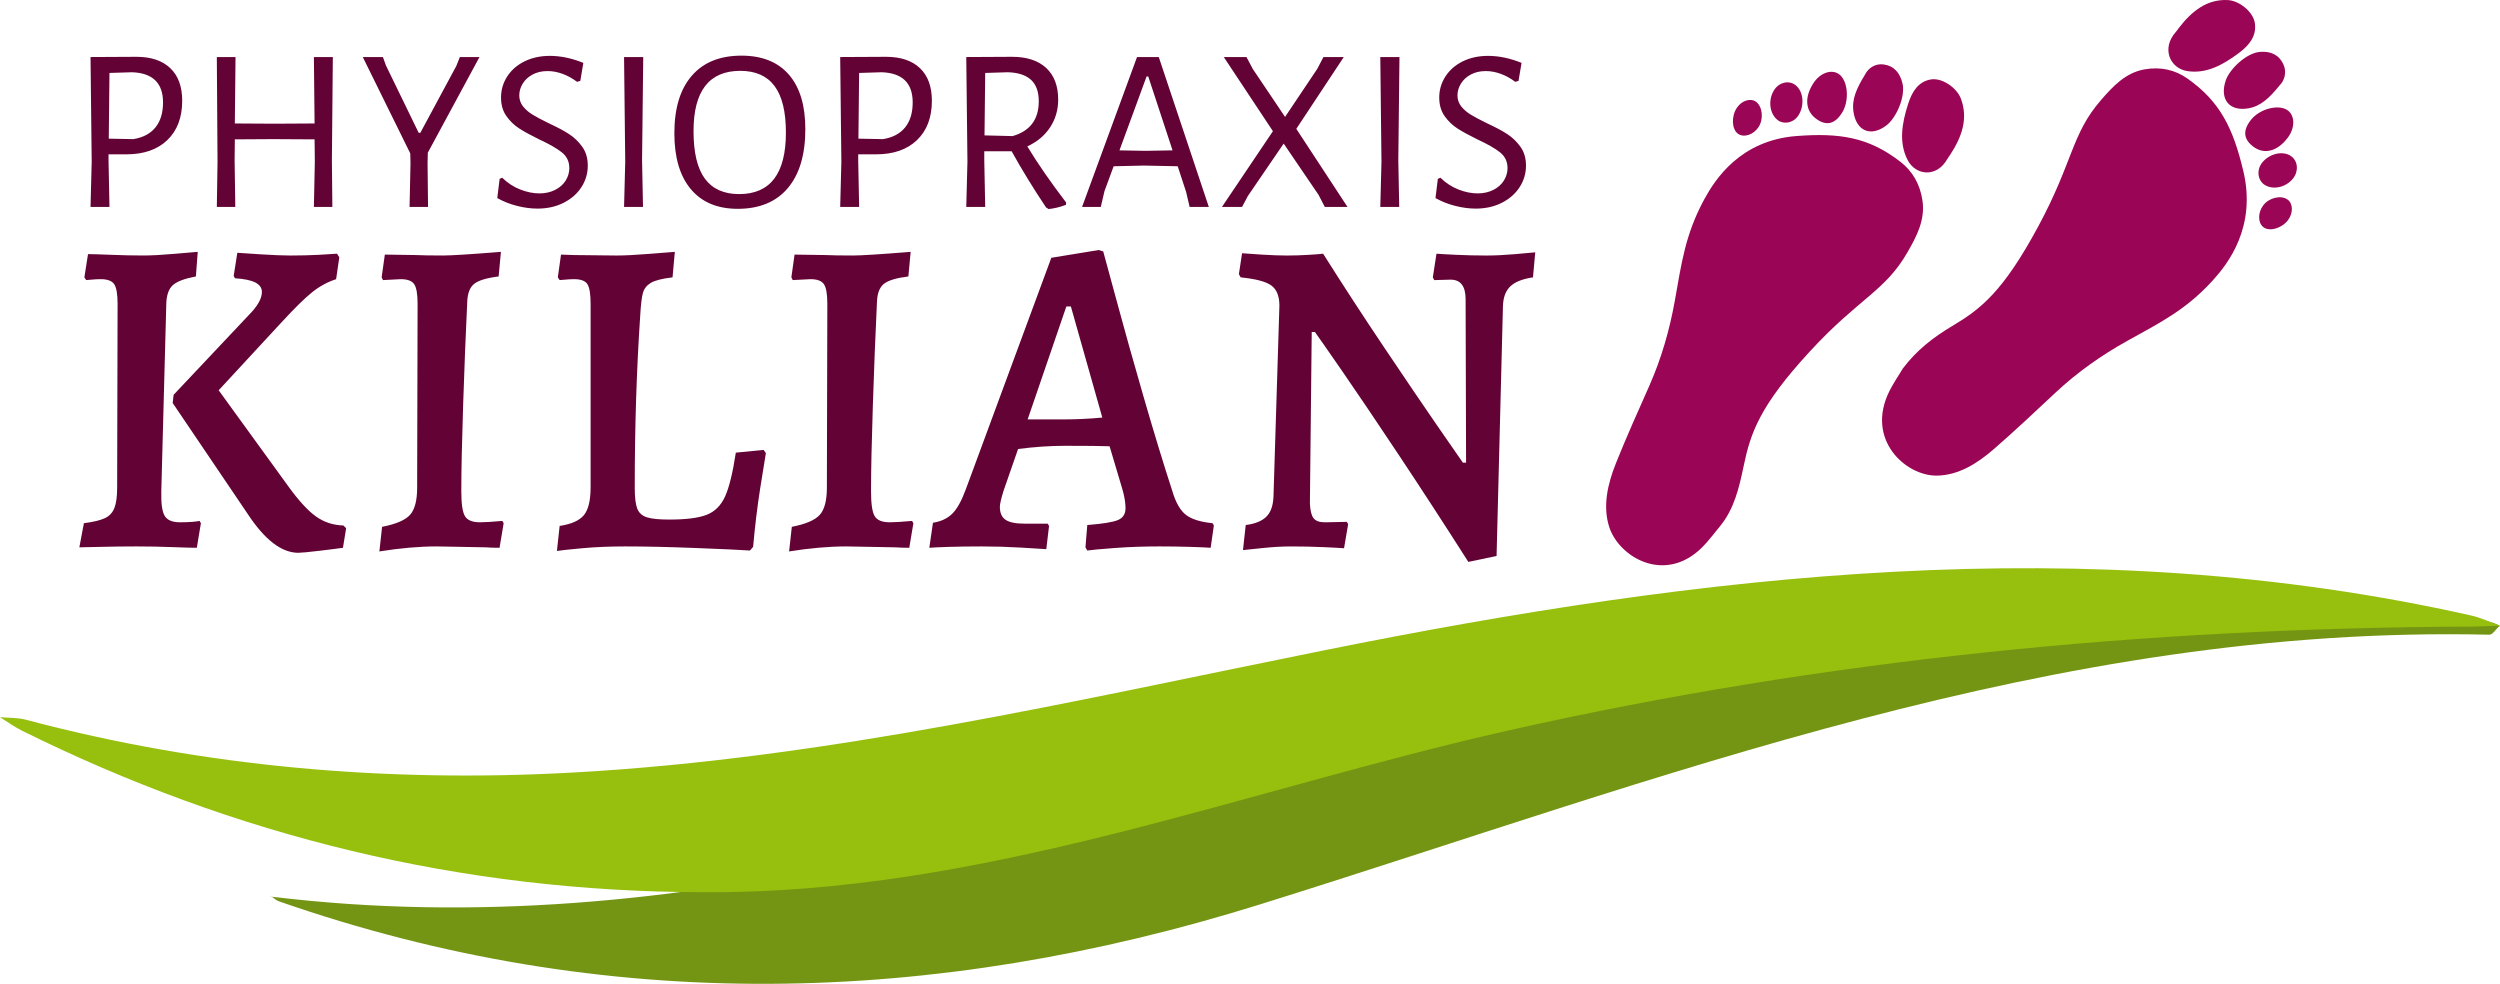 <?xml version="1.0" encoding="utf-8"?>
<!-- Generator: Adobe Illustrator 16.0.4, SVG Export Plug-In . SVG Version: 6.00 Build 0)  -->
<!DOCTYPE svg PUBLIC "-//W3C//DTD SVG 1.1//EN" "http://www.w3.org/Graphics/SVG/1.1/DTD/svg11.dtd">
<svg version="1.1" id="Ebene_1" xmlns="http://www.w3.org/2000/svg" xmlns:xlink="http://www.w3.org/1999/xlink" x="0px" y="0px"
	 width="595.276px" height="234.259px" viewBox="0 0 595.276 234.259" enable-background="new 0 0 595.276 234.259"
	 xml:space="preserve">
<g>
	<defs>
		<rect id="SVGID_1_" width="595.276" height="234.259"/>
	</defs>
	<clipPath id="SVGID_2_">
		<use xlink:href="#SVGID_1_"  overflow="visible"/>
	</clipPath>
	<path clip-path="url(#SVGID_2_)" fill="#630335" d="M32.469,13.526l-10.914,0.057l0.278,24.948l-0.278,10.747h4.511l-0.224-11.136
		V36.75h4.234c4.157,0,7.413-1.133,9.772-3.398c2.356-2.267,3.535-5.384,3.535-9.356c0-3.379-0.946-5.966-2.838-7.769
		C38.652,14.428,35.958,13.526,32.469,13.526 M31.747,33.128l-5.848-0.112l0.167-15.647l5.402-0.166
		c4.899,0.185,7.349,2.582,7.349,7.184c0,2.487-0.603,4.475-1.81,5.958C35.801,31.83,34.045,32.758,31.747,33.128 M79.251,13.583
		h-4.511l0.164,15.814l-9.52,0.057l-9.467-0.057l0.166-15.814h-4.454l0.167,24.948l-0.167,10.747h4.399l-0.164-11.136l0.053-4.957
		l9.076-0.057l9.911,0.057l0.058,5.346l-0.222,10.747h4.399l-0.112-11.136L79.251,13.583z M101.864,36.359l12.306-22.776h-4.675
		l-0.837,2.116l-8.574,15.926h-0.391l-7.797-16.036l-0.724-2.006h-4.79l11.305,22.941l0.057,2.34L97.52,49.278h4.401l-0.114-10.414
		L101.864,36.359z M130.937,13.304c-2.265,0-4.276,0.436-6.04,1.307c-1.766,0.873-3.14,2.073-4.122,3.593
		c-0.983,1.524-1.474,3.194-1.474,5.013c0,1.746,0.424,3.22,1.279,4.427s1.874,2.191,3.065,2.95
		c1.184,0.761,2.763,1.625,4.733,2.591c2.41,1.113,4.211,2.144,5.399,3.09c1.189,0.946,1.783,2.199,1.783,3.759
		c0,1.04-0.288,2.025-0.861,2.951c-0.579,0.93-1.415,1.672-2.507,2.228c-1.095,0.557-2.35,0.836-3.762,0.836
		c-1.444,0-2.959-0.306-4.536-0.921c-1.579-0.612-3.017-1.547-4.317-2.811l-0.612,0.277l-0.558,4.568
		c1.449,0.818,3.016,1.44,4.708,1.865c1.686,0.427,3.313,0.642,4.872,0.642c2.337,0,4.419-0.466,6.236-1.392
		c1.817-0.93,3.231-2.173,4.235-3.734c1.001-1.558,1.499-3.266,1.499-5.121c0-1.746-0.434-3.229-1.307-4.457
		c-0.873-1.222-1.92-2.237-3.145-3.034c-1.225-0.798-2.84-1.661-4.845-2.587c-1.597-0.782-2.861-1.449-3.788-2.006
		c-0.928-0.558-1.698-1.216-2.311-1.977c-0.61-0.761-0.916-1.643-0.916-2.644c0-0.967,0.267-1.897,0.804-2.786
		c0.54-0.891,1.319-1.616,2.34-2.171c1.019-0.557,2.217-0.836,3.593-0.836c1.188,0,2.383,0.221,3.592,0.667
		c1.207,0.448,2.345,1.079,3.423,1.892l0.782-0.221l0.722-4.288C136.154,13.862,133.499,13.304,130.937,13.304 M153.161,13.583
		h-4.566l0.279,24.948l-0.279,10.747h4.511l-0.224-11.136L153.161,13.583z M176.555,13.249c-5.126,0-9.07,1.595-11.836,4.79
		c-2.765,3.19-4.147,7.758-4.147,13.698c0,5.754,1.309,10.192,3.928,13.309c2.614,3.119,6.335,4.678,11.163,4.678
		c5.16,0,9.135-1.643,11.918-4.93c2.783-3.286,4.177-7.97,4.177-14.061c0-5.642-1.311-9.965-3.926-12.973
		C185.212,14.753,181.456,13.249,176.555,13.249 M176.275,16.869c3.636,0,6.355,1.207,8.158,3.62
		c1.799,2.413,2.699,6.106,2.699,11.079c0,9.767-3.711,14.648-11.134,14.648c-3.64,0-6.359-1.225-8.162-3.675
		c-1.799-2.452-2.699-6.22-2.699-11.305C165.138,21.656,168.851,16.869,176.275,16.869 M210.972,13.526l-10.914,0.057l0.279,24.948
		l-0.279,10.747h4.511l-0.221-11.136V36.75h4.23c4.159,0,7.417-1.133,9.776-3.398c2.356-2.267,3.535-5.384,3.535-9.356
		c0-3.379-0.948-5.966-2.84-7.769C217.156,14.428,214.463,13.526,210.972,13.526 M210.25,33.128l-5.85-0.112l0.169-15.647
		l5.403-0.166c4.899,0.185,7.349,2.582,7.349,7.184c0,2.487-0.603,4.475-1.81,5.958C214.304,31.83,212.554,32.758,210.25,33.128
		 M244.613,34.854c2.338-1.074,4.148-2.587,5.43-4.537c1.28-1.949,1.922-4.149,1.922-6.599c0-3.268-0.955-5.782-2.868-7.548
		c-1.913-1.762-4.614-2.644-8.103-2.644l-10.915,0.057l0.279,24.948l-0.279,10.747h4.509l-0.222-11.136v-2.118h6.516
		c2.413,4.344,5.141,8.798,8.188,13.366l0.61,0.388c1.412-0.146,2.783-0.482,4.122-1l0.055-0.558
		C250.146,43.357,247.062,38.903,244.613,34.854 M234.587,17.369l5.402-0.166c2.453,0.075,4.287,0.676,5.514,1.809
		c1.225,1.132,1.838,2.832,1.838,5.097c0,4.342-2.082,7.109-6.236,8.295l-6.682-0.167L234.587,17.369z M275.914,13.583h-5.178
		l-13.088,35.695h4.454l0.891-3.787l2.174-5.902l7.239-0.167l8.019,0.167l2.004,6.124l0.834,3.565h4.571L275.914,13.583z
		 M272.794,35.914l-6.237-0.112l6.458-17.598h0.394l5.79,17.598L272.794,35.914z M319.969,13.583h-4.848l-1.446,2.783l-7.687,11.472
		l-7.684-11.417l-1.504-2.838h-5.402l11.696,17.653l-12.139,18.042h4.789l1.392-2.617l8.52-12.475l8.295,12.196l1.506,2.896h5.4
		l-12.193-18.599L319.969,13.583z M333.228,13.583h-4.565l0.278,24.948l-0.278,10.747h4.506l-0.219-11.136L333.228,13.583z
		 M354.334,13.304c-2.262,0-4.278,0.436-6.043,1.307c-1.764,0.873-3.135,2.073-4.117,3.593c-0.983,1.524-1.477,3.194-1.477,5.013
		c0,1.746,0.426,3.22,1.279,4.427c0.855,1.207,1.874,2.191,3.062,2.95c1.188,0.761,2.766,1.625,4.734,2.591
		c2.414,1.113,4.215,2.144,5.403,3.09c1.184,0.946,1.782,2.199,1.782,3.759c0,1.04-0.289,2.025-0.864,2.951
		c-0.575,0.93-1.412,1.672-2.504,2.228c-1.097,0.557-2.349,0.836-3.763,0.836c-1.443,0-2.961-0.306-4.537-0.921
		c-1.578-0.612-3.017-1.547-4.314-2.811l-0.613,0.277l-0.557,4.568c1.443,0.818,3.016,1.44,4.707,1.865
		c1.686,0.427,3.314,0.642,4.872,0.642c2.336,0,4.415-0.466,6.233-1.392c1.819-0.93,3.231-2.173,4.232-3.734
		c1.006-1.558,1.504-3.266,1.504-5.121c0-1.746-0.434-3.229-1.307-4.457c-0.873-1.222-1.92-2.237-3.146-3.034
		c-1.229-0.798-2.842-1.661-4.849-2.587c-1.596-0.782-2.855-1.449-3.784-2.006c-0.928-0.558-1.7-1.216-2.313-1.977
		c-0.611-0.761-0.918-1.643-0.918-2.644c0-0.967,0.27-1.897,0.81-2.786c0.539-0.891,1.315-1.616,2.34-2.171
		c1.019-0.557,2.216-0.836,3.587-0.836c1.193,0,2.387,0.221,3.594,0.667c1.211,0.448,2.349,1.079,3.428,1.892l0.777-0.221
		l0.726-4.288C359.554,13.862,356.897,13.304,354.334,13.304"/>
	<path clip-path="url(#SVGID_2_)" fill="#630335" d="M27.998,72.328l-0.105,43.797c0,2.096-0.219,3.704-0.651,4.824
		c-0.437,1.122-1.195,1.934-2.279,2.438c-1.083,0.505-2.746,0.904-4.986,1.192l-1.083,5.745c0.866,0,2.603-0.036,5.201-0.109
		c2.605-0.073,5.425-0.107,8.46-0.107c2.815,0,5.635,0.055,8.453,0.165c2.818,0.107,4.769,0.16,5.855,0.16l0.973-5.854l-0.324-0.541
		c-0.288,0.07-0.85,0.144-1.68,0.218c-0.832,0.072-1.826,0.106-2.982,0.106c-1.808,0-3.017-0.505-3.629-1.52
		c-0.615-1.011-0.889-2.961-0.816-5.853l1.193-44.77c0.073-2.022,0.599-3.47,1.572-4.335c0.976-0.868,2.802-1.555,5.476-2.06
		l0.434-5.855c-0.942,0.071-2.857,0.235-5.745,0.487c-2.893,0.254-5.313,0.382-7.265,0.382c-2.383,0-4.915-0.058-7.589-0.165
		c-2.674-0.108-4.516-0.162-5.526-0.162l-0.868,5.528l0.434,0.651c0.215,0,0.667-0.037,1.355-0.11
		c0.686-0.07,1.389-0.108,2.114-0.108c1.588,0,2.655,0.399,3.199,1.194C27.729,68.465,27.998,70.019,27.998,72.328 M41.335,94.012
		l-0.219,1.95l17.888,26.449c4.045,6.144,8.058,9.217,12.032,9.217c0.651,0,2.347-0.164,5.094-0.488
		c2.747-0.327,4.588-0.561,5.53-0.706l0.759-4.66l-0.652-0.651c-2.456-0.07-4.645-0.793-6.558-2.167
		c-1.915-1.373-4.102-3.759-6.556-7.156l-16.587-22.87l14.74-15.938c3.254-3.54,5.766-6.014,7.537-7.424
		c1.769-1.408,3.665-2.441,5.69-3.092l0.759-5.202l-0.54-0.868c-0.8,0.073-2.262,0.164-4.392,0.272
		c-2.134,0.107-4.356,0.165-6.668,0.165c-1.732,0-4.049-0.092-6.936-0.273c-2.891-0.18-4.81-0.306-5.747-0.379l-0.866,5.528
		l0.326,0.542c2.24,0.146,3.865,0.486,4.877,1.029c1.012,0.542,1.518,1.285,1.518,2.225c0,1.588-1.047,3.432-3.143,5.525
		L41.335,94.012z M90.33,131.302c4.987-0.799,9.539-1.193,13.659-1.193l11.707,0.217c0.793,0.071,1.879,0.108,3.254,0.108
		l0.974-5.854l-0.325-0.541c-2.385,0.218-4.159,0.324-5.311,0.324c-1.809,0-3-0.489-3.578-1.462
		c-0.581-0.976-0.869-2.944-0.869-5.91c0-4.84,0.147-11.687,0.435-20.542c0.288-8.851,0.614-17.036,0.978-24.552
		c0.068-2.025,0.612-3.451,1.622-4.283c1.015-0.83,2.962-1.428,5.855-1.787l0.544-5.855c-7.231,0.581-11.819,0.869-13.771,0.869
		c-2.815,0-5.023-0.039-6.609-0.112l-7.262-0.108l-0.759,5.42l0.322,0.651l4.228-0.219c1.588,0,2.658,0.399,3.199,1.194
		c0.542,0.796,0.811,2.35,0.811,4.659l-0.107,43.797c0,3.035-0.56,5.188-1.679,6.451c-1.12,1.265-3.346,2.222-6.669,2.87
		L90.33,131.302z M132.607,131.191c0.864-0.144,2.87-0.363,6.015-0.651c3.144-0.288,6.558-0.432,10.242-0.432
		c4.698,0,10.316,0.126,16.858,0.38c6.543,0.251,10.821,0.452,12.845,0.596l0.759-0.868c0.434-4.91,0.994-9.555,1.682-13.929
		c0.686-4.372,1.138-7.171,1.355-8.4l-0.541-0.761l-6.614,0.651c-0.724,4.77-1.572,8.238-2.546,10.407
		c-0.978,2.168-2.44,3.631-4.392,4.392c-1.951,0.759-4.915,1.136-8.889,1.136c-2.457,0-4.246-0.179-5.366-0.542
		c-1.12-0.36-1.881-1.047-2.276-2.059c-0.398-1.012-0.599-2.674-0.599-4.986c0-14.524,0.437-28.184,1.303-40.979
		c0.146-2.598,0.361-4.406,0.649-5.418c0.288-1.013,0.923-1.806,1.899-2.386c0.976-0.578,2.689-1.011,5.148-1.301l0.544-6.07
		c-1.014,0.071-3.089,0.235-6.234,0.487c-3.144,0.254-5.692,0.382-7.644,0.382l-10.19-0.112l-3.035-0.108l-0.758,5.42l0.434,0.651
		c0.215,0,0.667-0.037,1.355-0.11c0.686-0.07,1.392-0.108,2.114-0.108c1.588,0,2.637,0.399,3.142,1.194
		c0.505,0.796,0.761,2.35,0.761,4.659v43.688c0,3.107-0.525,5.312-1.572,6.614c-1.049,1.302-2.982,2.168-5.8,2.6L132.607,131.191z
		 M187.891,131.302c4.986-0.799,9.539-1.193,13.657-1.193l11.709,0.217c0.795,0.071,1.879,0.108,3.252,0.108l0.976-5.854
		l-0.325-0.541c-2.385,0.218-4.156,0.324-5.313,0.324c-1.807,0-3-0.489-3.576-1.462c-0.581-0.976-0.869-2.944-0.869-5.91
		c0-4.84,0.144-11.687,0.435-20.542c0.288-8.851,0.612-17.036,0.976-24.552c0.07-2.025,0.614-3.451,1.626-4.283
		c1.011-0.83,2.962-1.428,5.853-1.787l0.544-5.855c-7.231,0.581-11.819,0.869-13.769,0.869c-2.817,0-5.025-0.039-6.611-0.112
		l-7.265-0.108l-0.758,5.42l0.326,0.651l4.226-0.219c1.588,0,2.655,0.399,3.197,1.194c0.544,0.796,0.814,2.35,0.814,4.659
		l-0.108,43.797c0,3.035-0.56,5.188-1.68,6.451c-1.122,1.265-3.345,2.222-6.668,2.87L187.891,131.302z M258.893,131.084
		c0.937-0.144,3.108-0.345,6.504-0.596c3.396-0.254,6.938-0.38,10.626-0.38c2.455,0,4.891,0.034,7.318,0.107
		c2.417,0.073,4.063,0.146,4.929,0.218l0.761-5.312l-0.325-0.542c-2.893-0.288-5.007-0.957-6.344-2.004
		c-1.339-1.049-2.401-2.909-3.199-5.585c-2.095-6.433-4.372-13.892-6.828-22.384c-2.459-8.492-4.552-15.953-6.287-22.386
		c-1.734-6.434-2.857-10.551-3.361-12.356l-1.084-0.327L250.33,61.38l-20.379,55.179c-1.013,2.747-2.096,4.678-3.252,5.8
		c-1.161,1.119-2.676,1.823-4.555,2.112l-0.866,5.962c0.796-0.071,2.366-0.145,4.717-0.218c2.345-0.073,4.932-0.107,7.749-0.107
		c2.962,0,6.031,0.089,9.216,0.272c3.177,0.181,5.236,0.306,6.175,0.379l0.654-5.53l-0.327-0.542h-5.528
		c-2.098,0-3.597-0.306-4.5-0.92c-0.904-0.613-1.355-1.645-1.355-3.09c0-0.649,0.288-1.913,0.869-3.796l3.469-9.971
		c3.903-0.505,7.623-0.761,11.165-0.761c5.275,0,8.817,0.039,10.622,0.109l3.035,10.189c0.507,1.735,0.761,3.252,0.761,4.556
		c0,1.372-0.597,2.312-1.79,2.816c-1.192,0.508-3.633,0.905-7.317,1.193l-0.434,5.311L258.893,131.084z M244.693,99.863
		l9.214-26.883h1.083l7.482,26.449c-3.181,0.29-6.216,0.434-9.107,0.434H244.693z M349.626,133.794l6.724-1.409l1.517-59.513
		c0.069-2.098,0.663-3.668,1.787-4.714c1.12-1.049,2.907-1.753,5.366-2.116l0.539-5.961c-0.723,0.073-2.326,0.217-4.821,0.434
		c-2.496,0.215-4.754,0.327-6.774,0.327c-2.459,0-4.844-0.058-7.156-0.165c-2.313-0.108-3.903-0.199-4.768-0.272l-0.869,5.638
		l0.325,0.651l3.903-0.11c2.386,0,3.578,1.555,3.578,4.662l0.111,38.915h-0.76c-0.869-1.225-2.947-4.225-6.234-8.997
		c-3.291-4.769-7.408-10.838-12.358-18.211c-4.954-7.369-9.849-14.886-14.688-22.548c-0.509,0.073-1.646,0.164-3.416,0.272
		c-1.772,0.107-3.488,0.165-5.15,0.165c-1.663,0-3.686-0.074-6.069-0.22c-2.386-0.144-3.942-0.251-4.662-0.324l-0.758,4.986
		l0.434,0.759c3.61,0.363,6.051,1.013,7.317,1.951c1.262,0.942,1.896,2.53,1.896,4.771l-1.408,45.421
		c-0.077,2.168-0.635,3.776-1.682,4.824c-1.051,1.049-2.691,1.718-4.931,2.006l-0.652,5.962c0.72-0.073,2.293-0.237,4.715-0.488
		c2.42-0.254,4.68-0.38,6.775-0.38c2.604,0,5.131,0.055,7.59,0.165c2.453,0.107,4.117,0.196,4.985,0.267l0.976-5.742l-0.326-0.541
		l-5.203,0.106c-1.301,0-2.207-0.324-2.709-0.976c-0.508-0.651-0.797-1.845-0.868-3.578l0.434-40.76h0.759
		c0.938,1.303,3.146,4.463,6.614,9.487c3.47,5.021,7.894,11.58,13.277,19.674C338.369,116.306,343.917,124.834,349.626,133.794"/>
	<path clip-path="url(#SVGID_2_)" fill="#749513" d="M64.611,213.505c-0.146-0.077-0.29-0.151-0.435-0.229
		c0.161,0.061,0.32,0.124,0.479,0.183c0.579,0.391,1.095,0.927,1.741,1.15c77.797,27.118,155.785,25.034,233.676,0.722
		c95.41-29.769,188.968-66.621,292.66-64.2c0.924,0.02,1.606-1.579,2.543-2.1c-1.174-0.584-2.017-0.943-3.245-1.093
		c-23.951-2.885-47.849-7.253-71.892-8.172c-60.943-2.332-119.517,10.457-177.133,27.265
		C252.329,193.496,162.785,225.417,64.611,213.505"/>
	<path clip-path="url(#SVGID_2_)" fill="#97BF0D" d="M167.45,212.444c66.445,0.49,128.379-24.257,191.968-38.568
		c74.926-16.865,151.264-24.347,228.878-24.682c2.328-0.01,4.656-0.129,6.979-0.201c-2.273-0.821-4.48-1.898-6.837-2.429
		c-92.054-20.696-182.966-9.895-273.64,8.381c-59.118,11.909-117.991,25.696-178.621,29.019
		c-43.855,2.399-87.481-1.272-130.012-12.588c-1.958-0.519-4.106-0.422-6.166-0.612c1.726,1.072,3.366,2.287,5.186,3.191
		C55.856,199.093,109.833,212.377,167.45,212.444"/>
	<path clip-path="url(#SVGID_2_)" fill="#9B0555" d="M518.806,6.649c-0.256,0.341-0.489,0.704-0.772,1.019
		c-3.428,3.901-1.325,8.581,2.716,9.246c4.547,0.75,8.583-1.471,12.386-4.323c2.385-1.787,4.219-3.981,3.77-7.08
		c-0.393-2.701-3.705-5.37-6.472-5.498C525.461-0.216,521.887,2.668,518.806,6.649"/>
	<path clip-path="url(#SVGID_2_)" fill="#9B0555" d="M542.814,20.314c1.078-1.074,1.787-3.03,0.883-5
		c-1.048-2.267-3.031-3.179-5.608-2.957c-3.154,0.274-7.175,3.995-8.126,6.828c-1.504,4.475,0.887,7.393,5.393,6.614
		C538.326,25.288,540.393,23.286,542.814,20.314"/>
	<path clip-path="url(#SVGID_2_)" fill="#9B0555" d="M536.525,34.913c2.582,1.954,5.723,1.154,8.19-2.086
		c1.76-2.302,1.783-5.213,0.06-6.511c-2.125-1.602-6.687-0.445-8.798,2.221C533.994,31.056,534.172,33.13,536.525,34.913"/>
	<path clip-path="url(#SVGID_2_)" fill="#9B0555" d="M539.03,43.871c1.976,1.476,5.237,0.832,6.976-1.38
		c1.36-1.73,1.17-4.114-0.431-5.279c-2.011-1.47-5.448-0.613-7.13,1.782C537.34,40.569,537.604,42.811,539.03,43.871"/>
	<path clip-path="url(#SVGID_2_)" fill="#9B0555" d="M453.102,87.72c3.227-4.292,7.23-7.409,11.714-10.073
		c6.911-4.1,12.198-8.3,20.53-23.767c8.332-15.468,7.865-21.931,14.928-30.059c2.81-3.232,5.804-6.493,10.328-7.299
		c3.922-0.695,7.322,0.132,10.225,2.166c7.879,5.521,10.934,11.988,13.323,22.007c3.186,13.332-3.63,22.084-7.281,26.091
		c-6.44,7.071-12.604,10.069-20.37,14.394c-6.084,3.387-11.829,7.418-17.044,12.294c-4.876,4.548-9.721,9.141-14.744,13.497
		c-3.981,3.455-8.454,6.216-13.528,6.28c-7.44,0.087-17.029-8.57-11.308-20.106C450.807,91.275,452.018,89.524,453.102,87.72"/>
	<path clip-path="url(#SVGID_2_)" fill="#9B0555" d="M544.812,52.397c1.256-1.68,1.196-3.951-0.129-4.888
		c-1.545-1.102-4.369-0.443-5.744,1.335c-1.345,1.727-1.349,4.182-0.019,5.235C540.37,55.224,543.322,54.381,544.812,52.397"/>
	<path clip-path="url(#SVGID_2_)" fill="#9B0555" d="M464.386,36.807c-0.238,0.356-0.498,0.697-0.714,1.065
		c-2.549,4.518-7.572,3.917-9.465,0.203c-2.129-4.179-1.326-8.771,0.138-13.332c0.914-2.863,2.385-5.315,5.416-5.827
		c2.637-0.453,6.165,1.943,7.153,4.582C468.69,28.253,467.127,32.6,464.386,36.807"/>
	<path clip-path="url(#SVGID_2_)" fill="#9B0555" d="M444.102,17.728c0.668-1.371,2.268-2.66,4.383-2.39
		c2.441,0.32,3.918,1.965,4.521,4.529c0.736,3.138-1.467,8.186-3.808,9.977c-3.701,2.829-7.17,1.408-7.865-3.199
		C440.88,23.61,442.096,20.991,444.102,17.728"/>
	<path clip-path="url(#SVGID_2_)" fill="#9B0555" d="M432.475,28.309c-2.633-1.906-2.875-5.197-0.635-8.583
		c1.596-2.409,4.301-3.328,6.057-2.057c2.151,1.567,2.512,6.348,0.693,9.212C436.867,29.575,434.874,30.044,432.475,28.309"/>
	<path clip-path="url(#SVGID_2_)" fill="#9B0555" d="M423.338,28.633c-1.998-1.465-2.418-4.824-0.9-7.189
		c1.175-1.849,3.465-2.393,5.051-1.207c2.002,1.504,2.28,5.096,0.58,7.464C426.948,29.257,424.773,29.687,423.338,28.633"/>
	<path clip-path="url(#SVGID_2_)" fill="#9B0555" d="M409.477,125.396c3.437-4.109,4.635-9.285,5.709-14.445
		c1.649-7.957,3.897-14.383,15.698-27.203c11.798-12.825,17.968-14.36,23.319-23.703c2.13-3.715,4.232-7.619,3.561-12.253
		c-0.586-4.018-2.423-7.057-5.229-9.246c-7.628-5.942-14.611-6.915-24.703-6.161c-13.429,1.005-19.442,10.299-22.024,15.069
		c-4.57,8.419-5.426,15.311-7.017,24.164c-1.243,6.942-3.194,13.748-6.097,20.302c-2.711,6.12-5.467,12.23-7.948,18.441
		c-1.96,4.918-3.136,10.103-1.604,15.031c2.258,7.244,13.346,13.889,22.295,4.794C406.889,128.709,408.137,127,409.477,125.396"/>
	<path clip-path="url(#SVGID_2_)" fill="#9B0555" d="M413.58,25.644c1.161-1.732,3.301-2.376,4.594-1.38
		c1.508,1.163,1.787,4.104,0.562,5.982c-1.189,1.833-3.475,2.592-4.877,1.623C412.338,30.82,412.195,27.698,413.58,25.644"/>
</g>
</svg>
